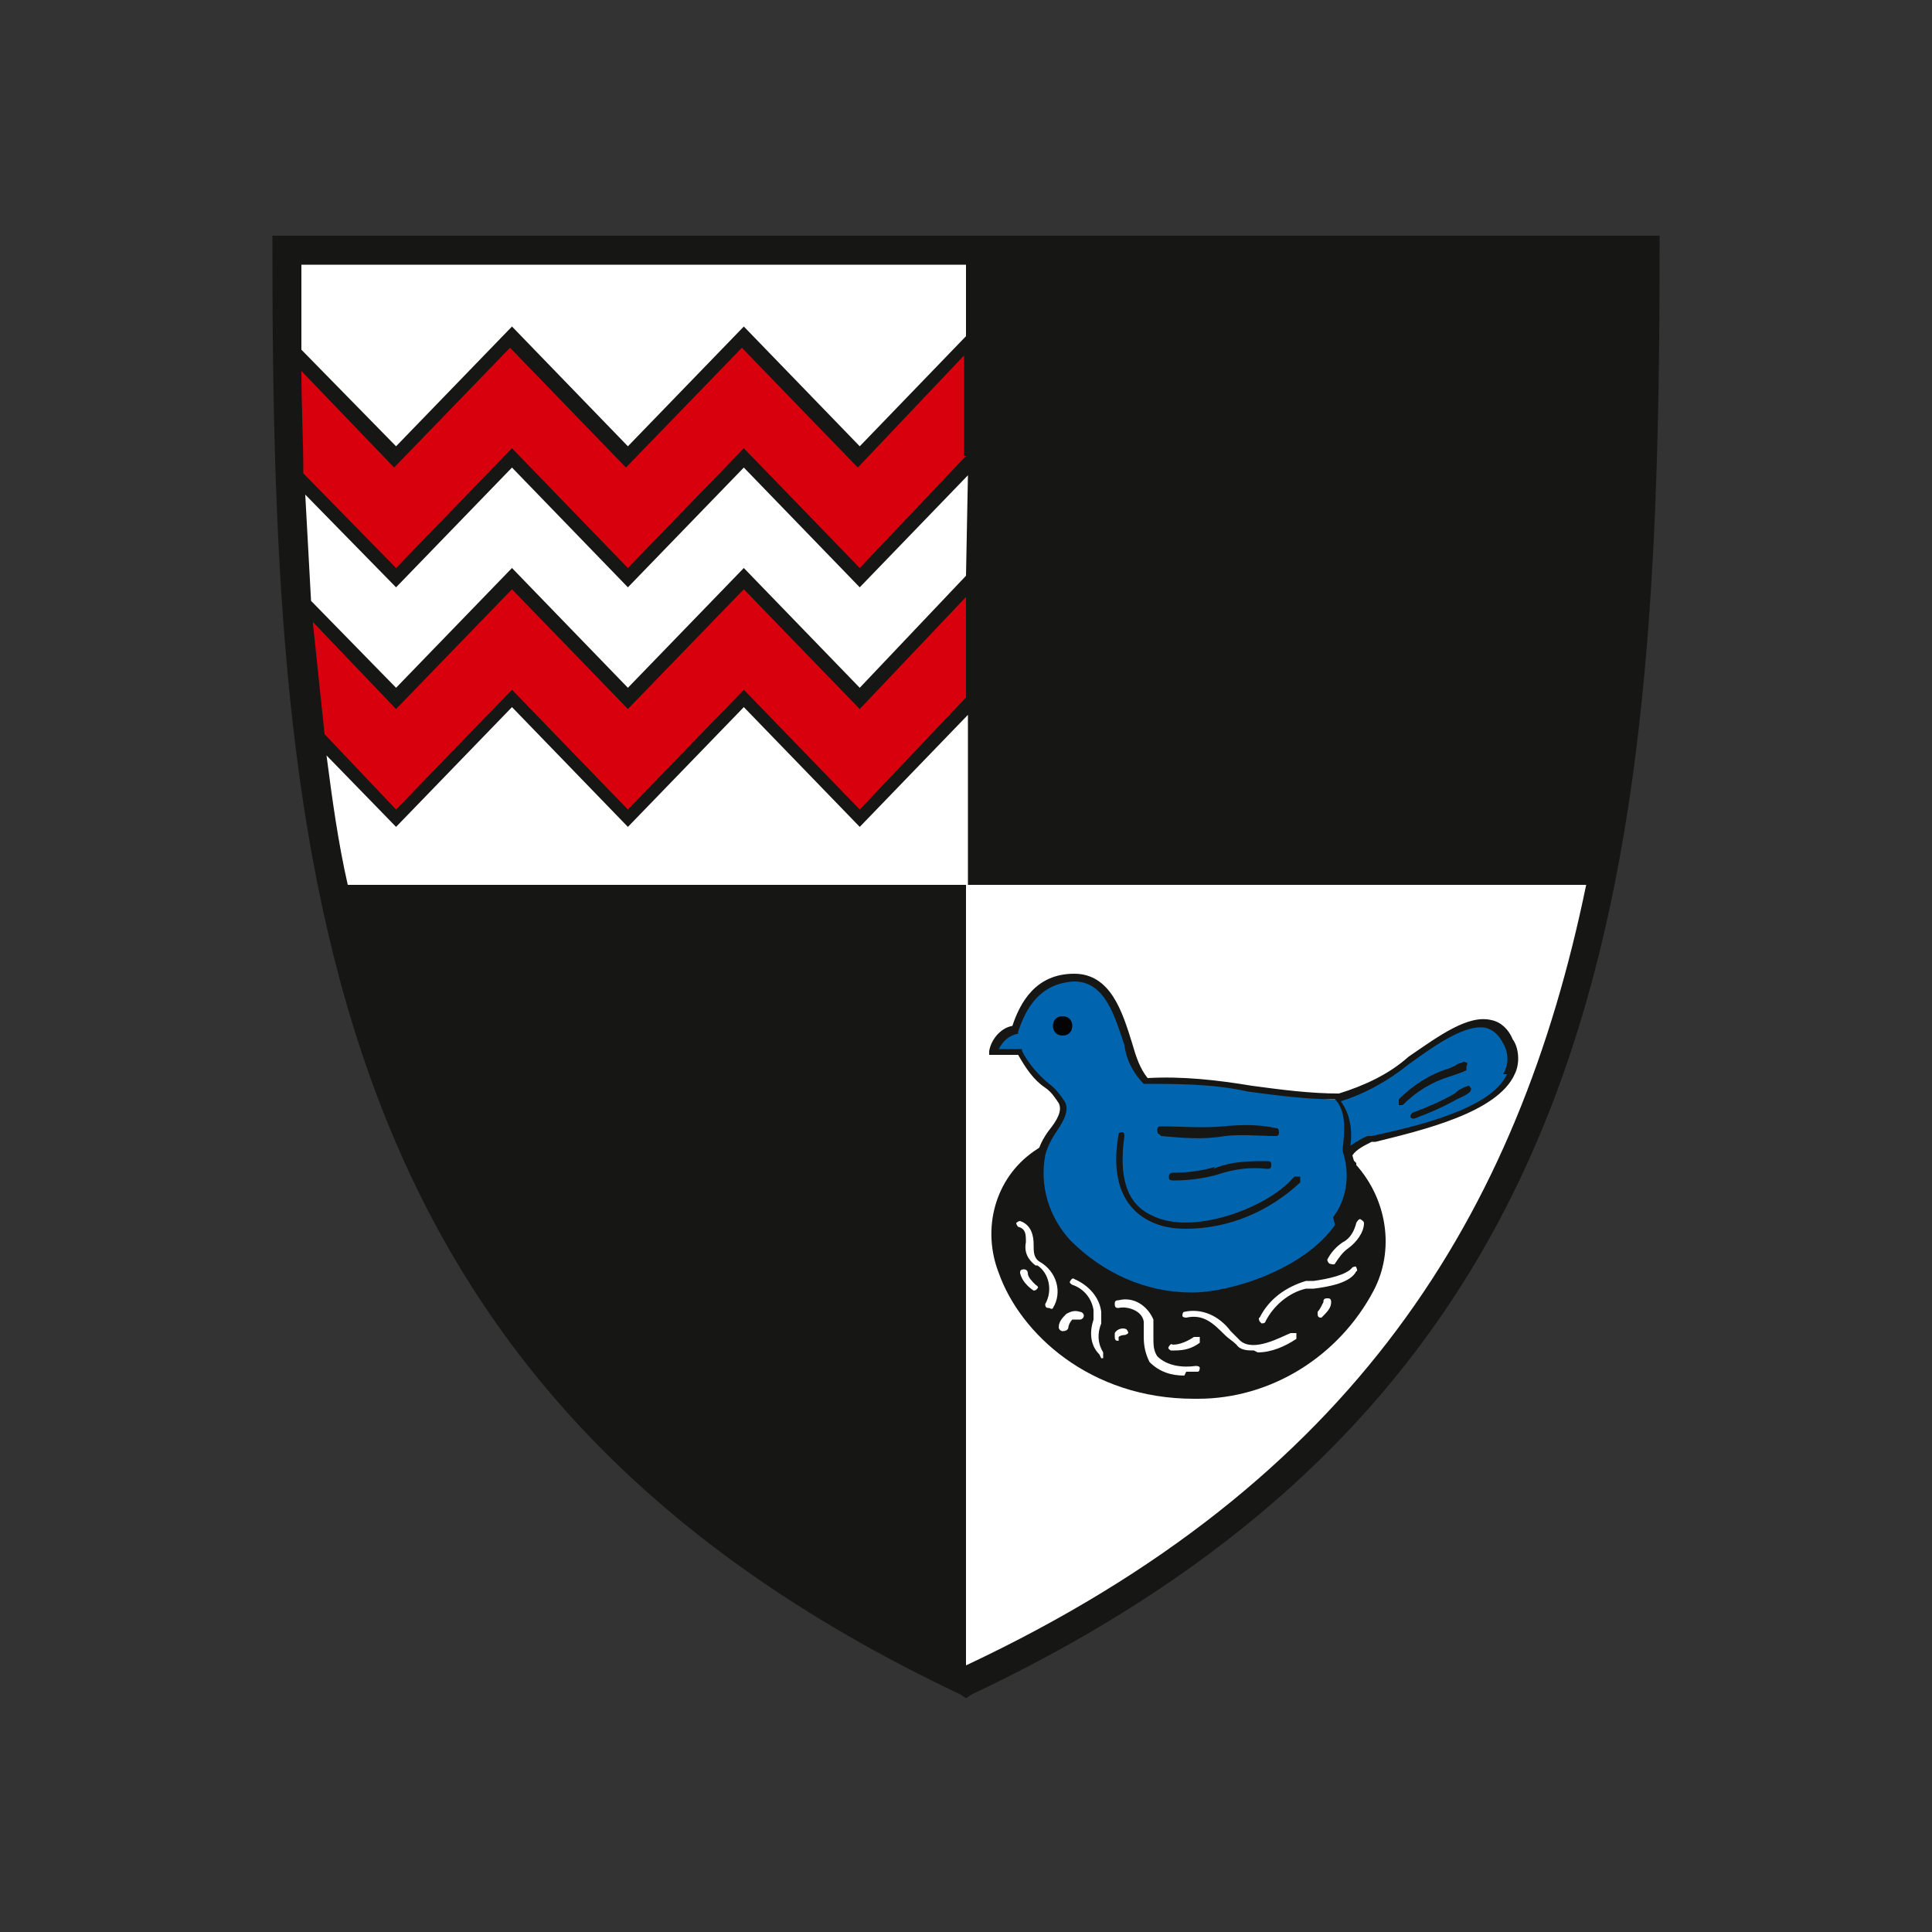 <svg xmlns="http://www.w3.org/2000/svg" version="1.1" xmlns:xlink="http://www.w3.org/1999/xlink" width="100" height="100"><rect width="100%" height="100%" fill="#333333" stroke="none"/><svg version="1.1" id="SvgjsSvg1046" xmlns="http://www.w3.org/2000/svg" xmlns:xlink="http://www.w3.org/1999/xlink" x="0px" y="0px" viewBox="0 0 100 100" style="enable-background:new 0 0 100 100;" xml:space="preserve">
<style type="text/css">
	.st0{fill:#FFFFFF;}
	.st1{fill:#D9000D;}
	.st2{fill:#161615;}
	.st3{fill:#0064AF;}
	.st4{fill:#040405;}
</style>
<g id="SvgjsG1045">
	<g id="SvgjsG1044">
		<path id="SvgjsPath1043" class="st0" d="M14.8,12.9h70.3c0,33.7-3.1,58.9-35.2,74.1C17.9,71.9,14.8,46.6,14.8,12.9"></path>
		<path id="SvgjsPath1042" class="st1" d="M26.5,17.4l-6,6.2l-5.6-5.7c0,2.2,0,4.3,0.1,6.4l5.4,5.6l6-6.2l6,6.2l6-6.2l6,6.2l6-6.2v-6.2
			l-6,6.2l-6-6.2l-6,6.2l-6-6.2L26.5,17.4z"></path>
		<path id="SvgjsPath1041" class="st1" d="M26.5,29.9l-6,6.2l-5.1-5.3c0.2,2.3,0.4,4.6,0.6,6.9l4.5,4.7l6-6.2l6,6.2l6-6.2l6,6.2l6-6.2
			V30l-6,6.2l-6-6.2l-6,6.2L26.5,29.9L26.5,29.9z"></path>
		<path id="SvgjsPath1040" class="st2" d="M70.2,60.2l-0.4-0.4l-0.2,0.5c-2.1,4.8-6,6.1-9,5.7c-3.3-0.4-5.9-2.9-6.5-6.2v-0.6l-0.6,0.4
			c-2,1.4-2.7,4-1.8,6.3c1.1,3.1,4.7,6.5,10.1,6.5H62c3.8,0,7.3-2.2,9.1-5.6c1.1-2.1,0.7-4.7-0.9-6.5"></path>
		<path id="SvgjsPath1039" class="st3" d="M51.3,54.5c0.1-0.6,0.6-1.1,1.2-1.2c0.4-1,1.1-2.6,3.1-2.7c2.7,0,2.6,4.7,3.7,5.4
			c1.5-0.4,8.3,1,10,0.9c2.7-0.3,7.2-6.2,8.8-3c1.6,3.1-4.2,4.4-7.2,5.2c-0.5,0.1-0.8,0.4-1.1,0.8c1.5,4.6-5.1,7.2-8.2,7.2
			s-8.5-2.3-7.8-7.3c0.1-0.9,1.4-1.9,1.1-2.7c-0.3-0.7-1.5-1.1-2.2-2.6C52.2,54.5,51.8,54.5,51.3,54.5"></path>
		<path id="SvgjsPath1038" class="st4" d="M55.5,53.1c0,0.3-0.2,0.5-0.5,0.5s-0.5-0.2-0.5-0.5s0.2-0.5,0.5-0.5S55.5,52.8,55.5,53.1
			L55.5,53.1"></path>
		<path id="SvgjsPath1037" class="st2" d="M78.3,53.8c-0.2-0.5-0.6-0.9-1.1-1c-1.2-0.3-2.7,0.8-4.3,1.9c-1,0.9-2.3,1.5-3.6,1.9
			c-1.5,0-3-0.2-4.5-0.4c-1.8-0.3-3.6-0.5-5.4-0.4c-0.4-0.5-0.6-1.1-0.8-1.8c-0.5-1.6-1.1-3.6-3-3.6c-2,0-2.8,1.5-3.2,2.7
			c-0.6,0.1-1.1,0.7-1.2,1.3v0.2h0.2c0.4,0,0.9,0,1.3,0c0.4,0.7,0.8,1.3,1.4,1.7c0.3,0.2,0.5,0.5,0.7,0.8c0.2,0.4-0.1,0.9-0.5,1.4
			c-0.3,0.4-0.5,0.8-0.6,1.2c-0.3,1.7,0.3,3.4,1.4,4.7c1.7,1.8,4,2.8,6.5,2.8h0.1c2.2,0,6.1-1.3,7.7-3.7c0.8-1,1-2.4,0.6-3.7
			c0.2-0.3,0.6-0.5,1-0.7h0.2c2.4-0.6,6.3-1.5,7.2-3.5C78.7,55,78.6,54.2,78.3,53.8 M69.1,63.4c-1.6,2.3-5.4,3.5-7.4,3.5
			c-2.4,0-4.6-1-6.3-2.7c-1.1-1.2-1.6-2.8-1.3-4.4c0.1-0.4,0.3-0.8,0.5-1.1c0.4-0.6,0.8-1.2,0.5-1.7c-0.2-0.3-0.5-0.7-0.8-0.9
			c-0.6-0.5-1.1-1.1-1.4-1.7l0,0v-0.1c-0.2,0-0.4,0-0.6,0c-0.2,0-0.4,0-0.6,0c0.2-0.4,0.5-0.7,1-0.8l0,0v-0.1
			c0.4-1.2,1.1-2.5,2.9-2.6l0,0c1.6,0,2.1,1.8,2.6,3.3c0.1,0.8,0.5,1.5,1,2l0,0l0,0c1.8,0,3.6,0,5.4,0.4c1.5,0.2,3,0.4,4.5,0.4l0,0
			c0.6,0.6,0.5,1.7,0.4,2.5l0,0c0,0.1,0,0.1,0,0.1l0,0v0.1c0.4,1.2,0.2,2.5-0.5,3.4 M78,55.6c-0.8,1.8-4.7,2.7-7,3.2h-0.2
			c-0.3,0.1-0.6,0.3-0.9,0.5c0.1-0.8,0-1.6-0.5-2.3c1.3-0.4,2.5-1.1,3.5-1.9c1.5-1.1,3-2.1,4-1.9c0.4,0.1,0.7,0.4,0.9,0.8
			c0.3,0.5,0.3,1.1,0,1.6"></path>
		<path id="SvgjsPath1036" class="st2" d="M60.1,58.8c1.1,0.1,2.2,0.2,3.3,0c0.9-0.1,1.8,0,2.6,0l0,0c0.1,0,0.2,0,0.2-0.2
			c0,0,0-0.2-0.1-0.2c-0.9-0.2-1.8-0.2-2.8-0.1c-1.1,0.1-2.1,0-3.2,0c-0.1,0-0.2,0-0.2,0.2c0,0,0,0.2,0.1,0.2"></path>
		<path id="SvgjsPath1035" class="st2" d="M62.9,60.4c-0.7,0.2-1.4,0.3-2.2,0.3c0,0-0.2,0-0.2,0.2l0,0c0,0.1,0,0.2,0.2,0.2l0,0h0.1
			c0.7,0,1.5-0.1,2.2-0.3c0.9-0.3,1.7-0.4,2.6-0.3c0.1,0,0.2,0,0.2-0.2c0-0.1,0-0.2-0.2-0.2l0,0c-0.9,0-1.9,0-2.8,0.4"></path>
		<path id="SvgjsPath1034" class="st2" d="M66.9,61c-1.3,1.5-5.2,3-7.3,1.9c-1.3-0.6-1.7-2-1.4-4.1c0,0,0-0.2-0.1-0.2l0,0
			c0,0-0.2,0-0.2,0.1l0,0c-0.5,2.8,0.6,4,1.6,4.5c0.6,0.3,1.2,0.4,1.9,0.4c2.2,0,4.3-0.9,5.9-2.4c0,0,0-0.2,0-0.3c0,0-0.2,0-0.3,0
			l0,0"></path>
		<path id="SvgjsPath1033" class="st2" d="M75.9,55.2c0,0,0.1-0.2,0-0.2c0,0-0.2-0.1-0.2,0l0,0c-0.2,0-0.4,0.2-0.7,0.3
			c-1,0.3-1.9,0.9-2.6,1.6c0,0,0,0.2,0,0.3l0,0c0,0,0,0,0.1,0h0.1c0.7-0.7,1.5-1.2,2.5-1.5c0.3-0.1,0.6-0.2,0.8-0.3"></path>
		<path id="SvgjsPath1032" class="st2" d="M76,56.2c-0.3,0.1-0.5,0.2-0.7,0.4c-0.7,0.4-1.4,0.7-2.2,1c0,0-0.1,0.1-0.1,0.2
			c0,0,0,0.1,0.2,0.1l0,0c0.8-0.3,1.5-0.6,2.2-1c0.2-0.1,0.5-0.2,0.7-0.4c0,0,0.1-0.2,0-0.2C76.1,56.2,76,56.2,76,56.2"></path>
		<path id="SvgjsPath1031" class="st0" d="M61.3,71.2c-0.7,0-1.3-0.2-1.8-0.7c-0.2-0.4-0.3-0.8-0.3-1.3c0-0.3,0-0.6,0-0.8
			c-0.1-0.6-0.9-0.8-1.3-0.7c-0.1,0-0.2,0-0.2-0.2c0-0.1,0-0.2,0.2-0.2c0.8-0.2,1.5,0.3,1.8,1c0,0.3,0,0.6,0,0.9c0,0.4,0,0.7,0.2,1
			c0.5,0.5,1.3,0.6,2,0.5c0,0,0.2,0,0.2,0.1c0,0,0,0.2-0.1,0.2c-0.2,0-0.4,0-0.6,0 M56.9,70.1L56.9,70.1c-0.5-0.5-0.5-1.2-0.3-1.8
			c0-0.2,0-0.4,0-0.5c-0.1-0.6-0.5-1.1-1.1-1.3c0,0-0.2-0.1-0.1-0.2c0,0,0.1-0.2,0.2-0.1c0.7,0.3,1.3,0.9,1.4,1.7c0,0.2,0,0.4,0,0.6
			c-0.2,0.5-0.2,1,0.1,1.5c0,0,0,0.2,0,0.3c0,0,0,0-0.1,0 M64.9,69.9c-0.3,0-0.7,0-0.9-0.3c-0.2-0.2-0.4-0.3-0.6-0.5
			c-0.6-0.6-1.1-1.1-2-0.9c0,0-0.2,0-0.2-0.1c0,0,0-0.2,0.1-0.2l0,0c0.9-0.2,1.8,0.2,2.4,1c0.2,0.2,0.3,0.3,0.5,0.5
			c0.7,0.6,2.1-0.2,2.6-0.4c0,0,0.2,0,0.3,0c0,0,0,0.2,0,0.3c-0.6,0.4-1.3,0.7-2,0.7 M60.8,69.9c0,0-0.1,0-0.2,0
			c0,0-0.2-0.1-0.1-0.2c0,0,0.1-0.2,0.2-0.1c0.4,0,0.8-0.2,1.1-0.4c0,0,0.2,0,0.3,0c0,0,0,0.2,0,0.3l0,0
			C61.7,69.8,61.3,69.9,60.8,69.9 M57.9,69.4c-0.1,0-0.2,0-0.2-0.2c0,0,0-0.1,0-0.2l0,0c0.1-0.2,0.4-0.3,0.6-0.2
			c0,0,0.1,0.1,0.1,0.2c0,0-0.1,0.1-0.2,0.1c0,0-0.2,0-0.3,0.1l0,0l0,0 M55,68.9L55,68.9c-0.1,0-0.2-0.1-0.2-0.2l0,0
			c0-0.3,0.2-0.5,0.4-0.7c0.2-0.1,0.4-0.2,0.7-0.1c0.1,0,0.2,0.1,0.2,0.2c0,0.1-0.1,0.2-0.2,0.2l0,0c-0.1,0-0.3,0-0.4,0
			c-0.1,0.1-0.2,0.3-0.2,0.4C55.3,68.7,55.3,68.9,55,68.9 M65.2,68.4L65.2,68.4c0,0-0.1-0.2,0-0.2l0,0c0.5-1,1.4-1.6,2.4-1.9
			c0.1,0,0.3,0,0.4,0c0.7-0.1,1.7-0.3,2-0.7c0,0,0.2-0.1,0.2,0c0,0,0.1,0.2,0,0.2l0,0c-0.3,0.6-1.4,0.8-2.2,0.9c-0.1,0-0.3,0-0.4,0
			c-0.9,0.2-1.7,0.9-2.1,1.7c0,0,0,0.1-0.2,0.1 M68.4,68.2c-0.1,0-0.2,0-0.2-0.2v-0.1c0.1-0.1,0.2-0.3,0.3-0.5c0-0.1,0-0.2,0.2-0.2
			c0.1,0,0.2,0,0.2,0.2l0,0C68.9,67.7,68.7,67.9,68.4,68.2C68.4,68.1,68.4,68.1,68.4,68.2 M54.3,67.7c-0.1,0-0.2,0-0.2-0.2l0,0
			c0.4-0.7,0.2-1.6-0.4-2c0,0,0,0-0.1,0c-0.4-0.3-0.6-0.7-0.5-1.2c0-0.4,0-0.7-0.4-0.8c0,0-0.1-0.1-0.1-0.2c0,0,0.1-0.1,0.2-0.1
			c0.6,0.2,0.7,0.8,0.7,1.2c0,0.4,0,0.7,0.3,0.9c0.9,0.5,1.2,1.6,0.7,2.4l0,0C54.5,67.7,54.5,67.8,54.3,67.7 M53.5,66.8L53.5,66.8
			c-0.3-0.2-0.6-0.5-0.7-0.9c0-0.1,0-0.2,0.2-0.2c0,0,0.2,0,0.2,0.2s0.2,0.4,0.4,0.6c0,0,0.2,0.1,0.1,0.2l0,0
			C53.7,66.6,53.7,66.8,53.5,66.8 M68.8,65.4L68.8,65.4c0,0-0.1-0.1-0.1-0.2l0,0c0.2-0.4,0.5-0.7,0.8-0.9c0.4-0.2,0.6-0.6,0.7-1
			c0,0,0.1-0.2,0.2-0.2c0,0,0.2,0.1,0.2,0.2c0,0.5-0.4,1-0.8,1.3c-0.3,0.2-0.5,0.5-0.7,0.8C69.1,65.4,69.1,65.5,68.8,65.4"></path>
		<path id="SvgjsPath1030" class="st2" d="M14.1,12.2v0.7c0,32.8,2.6,59.2,35.6,74.8l0.3,0.2l0.3-0.2c33-15.6,35.6-41.9,35.6-74.8v-0.7
			H14.1z M16.2,32.2l4.3,4.5l6-6.2l6,6.2l6-6.2l6,6.2l5.5-5.8v5.2l-5.5,5.8l-6-6.2l-6,6.2l-6-6.2l-6,6.2L16.8,38
			c-0.2-1.9-0.4-3.8-0.6-5.7 M50,29.8l-5.5,5.8l-6-6.2l-6,6.2l-6-6.2l-6,6.2l-4.4-4.5c-0.1-1.8-0.2-3.6-0.3-5.5l4.7,4.8l6-6.2l6,6.2
			l6-6.2l6,6.2l5.6-5.8L50,29.8L50,29.8z M50,23.6l-5.5,5.8l-6-6.2l-6,6.2l-6-6.2l-6,6.2l-4.8-4.9c0-1.7-0.1-3.5-0.1-5.3l4.8,5
			l6-6.2l6,6.2l6-6.2l6,6.2l5.5-5.8v5.2H50z M50,13.7v3.7l-5.5,5.7l-6-6.2l-6,6.2l-6-6.2l-6,6.2l-4.9-5c0-1.5,0-2.9,0-4.4H50z
			 M50,86.2L50,86.2V45.8H18c-0.5-2.2-0.8-4.4-1.1-6.7l3.6,3.7l6-6.2l6,6.2l6-6.2l6,6.2l5.6-5.8v8.8h32C78.6,62.8,70.2,76.7,50,86.2
			"></path>
	</g>
</g>
</svg><style>@media (prefers-color-scheme: light) { :root { filter: none; } }
@media (prefers-color-scheme: dark) { :root { filter: none; } }
</style></svg>